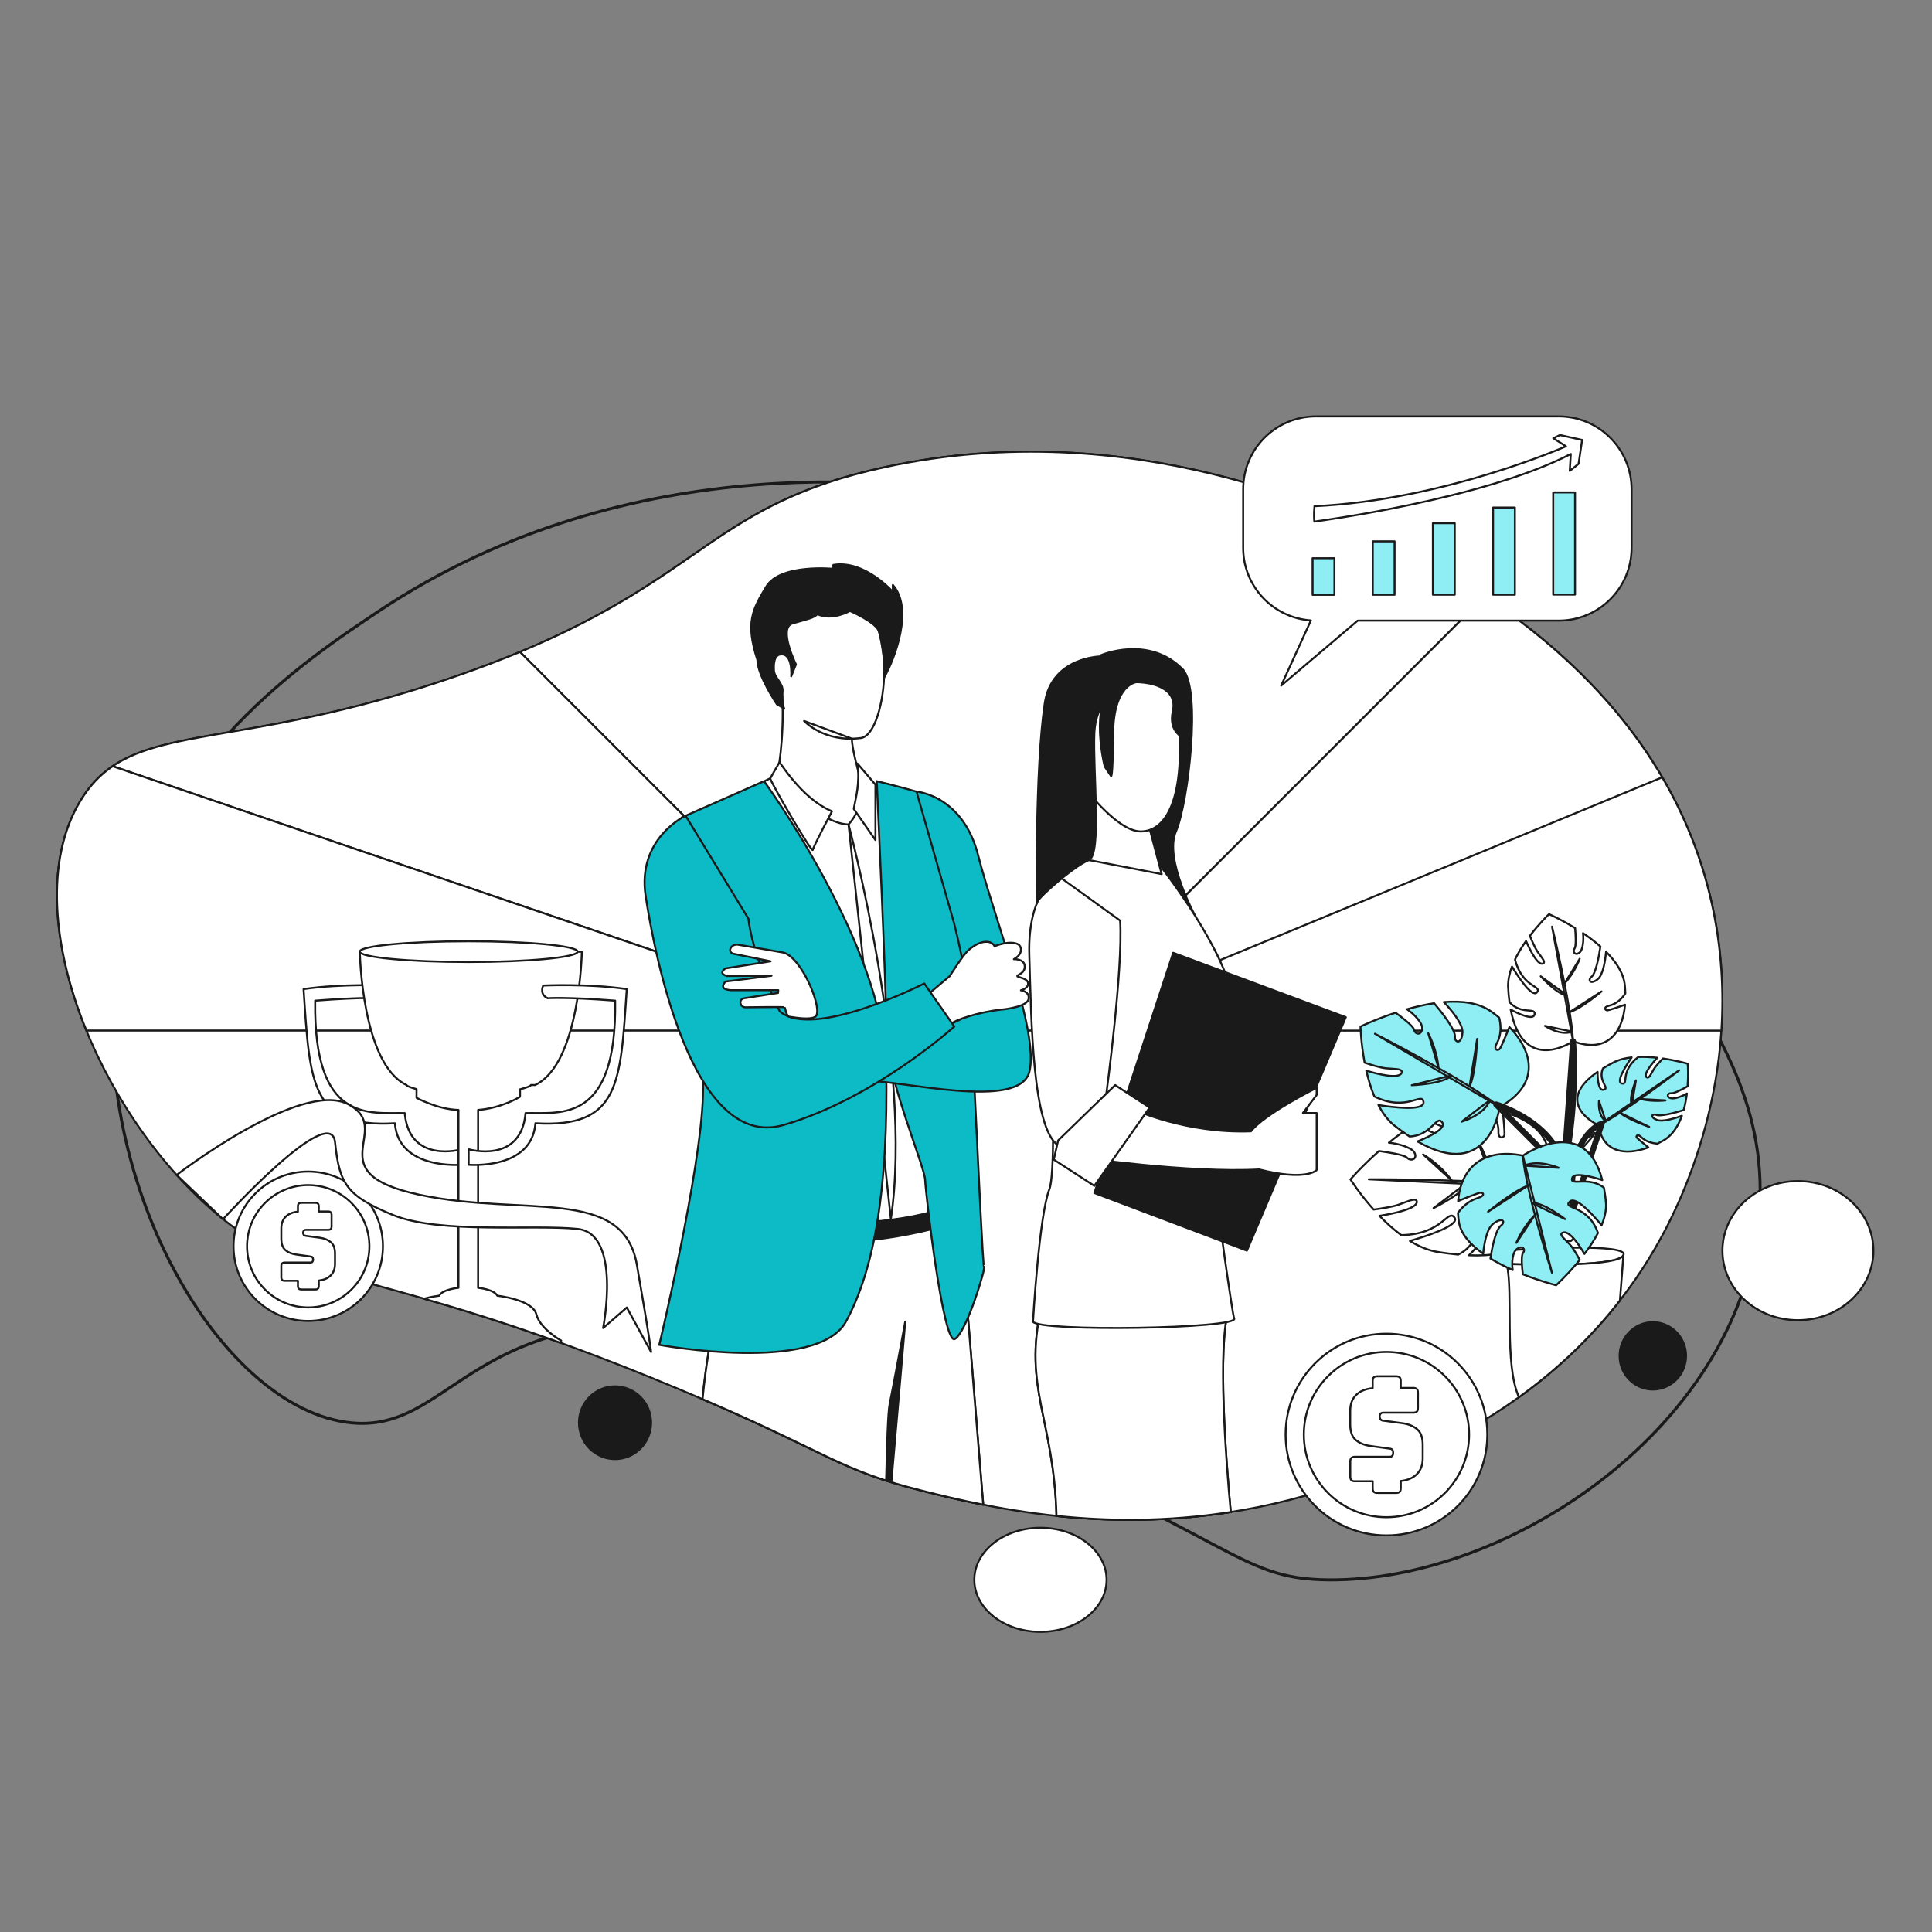 <svg xmlns="http://www.w3.org/2000/svg" xmlns:xlink="http://www.w3.org/1999/xlink" xmlns:svgjs="http://svgjs.com/svgjs" id="SvgjsSvg1001" width="720" height="720"><rect width="100%" height="100%" fill="#808080" stroke="none"/><defs id="SvgjsDefs1002"></defs><g id="SvgjsG1008"><svg xmlns="http://www.w3.org/2000/svg" viewBox="0 0 3000 3000" width="720" height="720"><path fill="none" stroke="#1a1a1a" stroke-linecap="round" stroke-linejoin="round" stroke-miterlimit="10" stroke-width="4.597" d="M188.7 1452.5c-71 335.9 136.1 726.4 349.6 756 133.7 18.5 172.4-117.9 388.9-148.6 97.2-13.8 190.8-.7 493.8 122.4 502.6 204.1 495.9 269.8 642.4 270.9 283.9 2.2 644.6-242 668.6-572.4 12.3-169.4-72.3-298.6-174.8-445.7-72.5-104.1-391.8-562.6-1005-664.2-123.4-20.4-567.5-87.2-965.7 179.2-113 75.3-339.6 226.9-397.8 502.4z" class="colorStroke1a1a1a svgStroke"></path><path fill="#ffffff" stroke="#1a1a1a" stroke-linecap="round" stroke-linejoin="round" stroke-miterlimit="10" stroke-width="3.065" d="M124.9 1243.3C26.6 1405.5 138.8 1701.7 315 1866c155 144.5 252 86.7 740.7 291.7 232.8 97.6 240.7 123.3 376.9 157.3 118.4 29.6 350 84.3 619.4 0 103.5-32.4 380.9-119.2 530.9-399.8 29.9-55.9 130.5-261.4 75.4-511.3-76.4-346.2-392.5-509-517.8-573.5-53.7-27.7-378.5-189.2-766.9-104.9-290.5 63-278.6 190.2-665.3 324.5-355.7 123.4-505 64.1-583.4 193.3z" class="colorfff svgShape colorStroke1a1a1a svgStroke"></path><path fill="#ffffff" stroke="#1a1a1a" stroke-linecap="round" stroke-linejoin="round" stroke-miterlimit="10" stroke-width="3.065" d="M2305.8 925.7c-65.3-43.8-125.1-74.6-165.3-95.3-53.7-27.7-378.5-189.2-766.9-104.9-263.2 57.1-278.1 166.9-566.2 286.8l587.9 587.9h236l674.5-674.5z" class="colorfff svgShape colorStroke1a1a1a svgStroke"></path><path fill="#ffffff" stroke="#1a1a1a" stroke-linecap="round" stroke-linejoin="round" stroke-miterlimit="10" stroke-width="3.065" d="m1395.3 1600.2-587.9-587.9c-29.9 12.4-62.7 25-99.1 37.6-291.8 101.3-444.6 79.6-533.4 139.8l1203.3 410.5h17.1z" class="colorfff svgShape colorStroke1a1a1a svgStroke"></path><path fill="#ffffff" stroke="#1a1a1a" stroke-linecap="round" stroke-linejoin="round" stroke-miterlimit="10" stroke-width="3.065" d="M174.9 1189.8c-19.5 13.2-35.9 30.3-49.9 53.5-55.8 92-43.8 227.2 9.2 356.9h1244L174.9 1189.8zM2305.8 925.7l-673.7 673.7 949-392.4c-74.1-126.9-180.4-217.8-275.3-281.3zM2658.3 1403.9c-16.3-73.7-43.4-139.1-77.2-196.9l-949 392.4-.9.9H2673c3.9-60.5.7-126.7-14.7-196.4zM1526.7 2336.5c-36.3-7.2-68-14.9-94.1-21.5-128.9-32.2-142.9-56.9-341.7-142.4 10.4-109.8 35.4-191.4 35.4-191.4l32.6-99.3 322.8-99.3 45 553.9zM1911.1 2347.9c-99.7 15.6-191.4 14.3-270.6 6-3.6-148.9-52.1-199.7-23.6-323.1 0 0 222.9-9.1 290.6 2.9-16.7 60.4-4.4 227.7 3.6 314.2z" class="colorfff svgShape colorStroke1a1a1a svgStroke"></path><path fill="#ffffff" stroke="#1a1a1a" stroke-linecap="round" stroke-linejoin="round" stroke-miterlimit="10" stroke-width="3.065" d="M1911.1 2347.9c-99.7 15.6-191.4 14.3-270.6 6-3.6-148.9-52.1-199.7-23.6-323.1 0 0 222.9-9.1 290.6 2.9-16.7 60.4-4.4 227.7 3.6 314.2z" class="colorfff svgShape colorStroke1a1a1a svgStroke"></path><path fill="#1a1a1a" stroke="#1a1a1a" stroke-linecap="round" stroke-linejoin="round" stroke-miterlimit="10" stroke-width="3.065" d="m1709.7 1017.3 37.6 42.7 24.2 305.3 79.9 74 5.5-15.3s-49.7-89.5-31-132.7c18.7-43.2 40.3-220.9 10.3-252.3-52.9-53.4-126.5-21.7-126.5-21.7z" class="color1a1a1a svgShape colorStroke1a1a1a svgStroke"></path><path fill="#ffffff" stroke="#1a1a1a" stroke-linecap="round" stroke-linejoin="round" stroke-miterlimit="10" stroke-width="3.065" d="m1623.6 1378 81.6-68 96.1 34s106.3 134.9 113.9 214.6c7.7 79.6-25.5 297.3-25.5 304.1s24.3 180.6 26.7 184.5c9.6 16.2-304.3 21.1-312.4 5.1 0 0 9.6-165.8 25.5-205.8 16-40-5.9-468.5-5.9-468.5z" class="colorfff svgShape colorStroke1a1a1a svgStroke"></path><path fill="#ffffff" stroke="#1a1a1a" stroke-linecap="round" stroke-linejoin="round" stroke-miterlimit="10" stroke-width="3.065" d="M1643.1 1360.1s-47.9 22.1-44.8 123.3 4.8 268.7 44.8 295.1c40 26.4 74.8-79.9 74.8-79.9s26.2-194.5 21.4-269.1l-96.2-69.4zM1690.8 1224.9v110.6l113.1 21.8-23.9-89.9z" class="colorfff svgShape colorStroke1a1a1a svgStroke"></path><path fill="#ffffff" stroke="#1a1a1a" stroke-linecap="round" stroke-linejoin="round" stroke-miterlimit="10" stroke-width="3.065" d="M1695 1067.6s121.6-94.4 134.3 39.1c12.8 133.5-18.7 184.3-57.8 184.4s-95.2-78.1-95.2-78.1l18.7-145.4z" class="colorfff svgShape colorStroke1a1a1a svgStroke"></path><path fill="#1a1a1a" stroke="#1a1a1a" stroke-linecap="round" stroke-linejoin="round" stroke-miterlimit="10" stroke-width="3.065" d="m1710.7 1019.2 36.6 40.8s-45.5 20.4-48 78.2c-2.6 57.8 11.8 188.8-8.5 197.3-25.8 10.7-86 64.8-80.8 67.3 0 0-3-208.9 12.3-310.9 10.9-72.9 88.4-72.7 88.4-72.7zM1821.7 1479.5l268.1 100-153.6 362.5-236.9-89.5z" class="color1a1a1a svgShape colorStroke1a1a1a svgStroke"></path><path fill="#ffffff" stroke="#1a1a1a" stroke-linecap="round" stroke-linejoin="round" stroke-miterlimit="10" stroke-width="3.065" d="M1676.3 1797.2s170.9 24.7 278.9 18.7c74 18.7 89.3.9 89.3.9v-88.5h-21.3l21.3-28.1v-11.1s-81.6 40.9-102 67.6c-100.3 3.8-181.1-33.6-181.1-33.6l-85.1 74.1z" class="colorfff svgShape colorStroke1a1a1a svgStroke"></path><path fill="#ffffff" stroke="#1a1a1a" stroke-linecap="round" stroke-linejoin="round" stroke-miterlimit="10" stroke-width="3.065" d="m1643.1 1770.8-6.8 29.8 63 40.8 85.8-121.6-53.5-34.9z" class="colorfff svgShape colorStroke1a1a1a svgStroke"></path><path fill="#1a1a1a" stroke="#1a1a1a" stroke-linecap="round" stroke-linejoin="round" stroke-miterlimit="10" stroke-width="3.065" d="M1737.8 1035.2s-21 18.6 9.5 24.7c41.4-4.1 81.9 9.1 73.9 44-8 35 19.7 43.3 19.7 43.3s11.7-69.6-10.2-89.6-60.9-29.2-92.9-22.4z" class="color1a1a1a svgShape colorStroke1a1a1a svgStroke"></path><path fill="#1a1a1a" stroke="#1a1a1a" stroke-linecap="round" stroke-linejoin="round" stroke-miterlimit="10" stroke-width="3.065" d="M1764.5 1059.3s-34.9 3.2-36 78c-.6 74.3-3.3 67.7-3.3 67.7l-9.8-14.7s-31.1-120.9 33.3-140.2l15.8 9.2z" class="color1a1a1a svgShape colorStroke1a1a1a svgStroke"></path><path fill="#ffffff" stroke="#1a1a1a" stroke-linecap="round" stroke-linejoin="round" stroke-miterlimit="10" stroke-width="3.065" d="M1526.7 2336.5c-36.3-7.2-68-14.9-94.1-21.5-128.9-32.2-142.9-56.9-341.7-142.4 10.4-109.8 35.4-191.4 35.4-191.4l32.6-99.3 322.8-99.3 45 553.9z" class="colorfff svgShape colorStroke1a1a1a svgStroke"></path><path fill="#1a1a1a" stroke="#1a1a1a" stroke-linecap="round" stroke-linejoin="round" stroke-miterlimit="10" stroke-width="3.065" d="M1161.7 1913.5s133.2 46.4 340.8-20.6l-4.4-39.9-327 17.5-9.4 43z" class="color1a1a1a svgShape colorStroke1a1a1a svgStroke"></path><path fill="#ffffff" stroke="#1a1a1a" stroke-linecap="round" stroke-linejoin="round" stroke-miterlimit="10" stroke-width="3.065" d="M1217.4 1198.8s-203.5 88.4-193.3 150.8c10.2 62.4 103.9 171.8 89.7 320.3-14.3 148.5-16.5 232.4 150.1 231.3 166.7-1.1 210.6-30.3 210.6-30.3s36.6-585.3-29.2-617c-65.7-31.8-227.9-55.1-227.9-55.1z" class="colorfff svgShape colorStroke1a1a1a svgStroke"></path><path fill="none" stroke="#1a1a1a" stroke-linecap="round" stroke-linejoin="round" stroke-miterlimit="10" stroke-width="3.065" d="M1317.6 1280.3s101.2 376.6 65.7 612.6l-65.7-612.6z" class="colorStroke1a1a1a svgStroke"></path><path fill="#ffffff" stroke="#1a1a1a" stroke-linecap="round" stroke-linejoin="round" stroke-miterlimit="10" stroke-width="3.065" d="M1248.6 1119.5s31.2 34 88.2 26.5c41.4-5.5 61.2-202.4-17.9-213.1-79.1-10.7-142.8 31.1-134.7 91.8 1.2 9 30 45.7 30.6 57.3 3.3 66.5-7.7 121.8-7.7 121.8s61.4 74.5 110.3 76.5c29.6-31.6 17.3-75.3 17.3-75.3s-12.6-44.8-11.8-58l-74.3-27.5z" class="colorfff svgShape colorStroke1a1a1a svgStroke"></path><path fill="#1a1a1a" stroke="#1a1a1a" stroke-linecap="round" stroke-linejoin="round" stroke-miterlimit="10" stroke-width="3.065" d="M1217.8 1100.5s-4.1-7.5-2.6-27.5c.9-12-12.7-20.7-13.4-31.6-.9-13.1 1.1-25.1 11.3-25.3 18.4-1 15.5 34.1 15.5 34.1l7.3-18.6s-28.1-57-5.1-63.6c23-6.6 33.7-8.7 38.3-14.3 24 10.7 50.5-5.1 50.5-5.1s42.2 18.1 45.7 32.9c3.6 14.8 9.8 48.3 7.8 70.2 16.3-29.1 45.9-106.2 13.3-143.4V919s-43.9-50-92.4-41.8v6.1s-82.7-8.2-104.1 27.6c-21.4 35.7-32.7 55.6-13.8 113.8 0 24 30.1 68.6 30.1 68.6l11.6 7.2z" class="color1a1a1a svgShape colorStroke1a1a1a svgStroke"></path><path fill="#0cbbc5" stroke="#1a1a1a" stroke-linecap="round" stroke-linejoin="round" stroke-miterlimit="10" stroke-width="3.065" d="M1361.4 1213s15.2 325.5 15.1 392.3 59.2 205.2 60 226.7 28.2 257.4 46.2 247.2c18.1-10.2 48.7-112.2 45.3-112.2s-26.1-569.1-35.1-615.6c-9.1-46.5-23.8-100.8-32.9-108.8s-98.6-29.6-98.6-29.6z" class="color5067ef svgShape colorStroke1a1a1a svgStroke"></path><path fill="#ffffff" stroke="#1a1a1a" stroke-linecap="round" stroke-linejoin="round" stroke-miterlimit="10" stroke-width="3.065" d="M1196 1208.7c1.9 8.3 65 116.6 66.1 111 1.1-5.7 29.8-59.9 29.8-59.9-29.7-12.4-56.5-40.1-81.5-76.2l-14.4 25.1zM1331.4 1185.6l28 32.8v86.1l-33.7-48.5c3.2-17.7 9.9-40.2 5.7-70.4z" class="colorfff svgShape colorStroke1a1a1a svgStroke"></path><path fill="#0cbbc5" stroke="#1a1a1a" stroke-linecap="round" stroke-linejoin="round" stroke-miterlimit="10" stroke-width="3.065" d="M1186.4 1213s186.3 255.1 189.7 443.3-18.1 314-62.4 395.7c-44.2 81.6-290 36.3-290 36.3s64.4-268.7 67.8-386.6-32.8-432.4-32.8-432.4l127.7-56.3z" class="color5067ef svgShape colorStroke1a1a1a svgStroke"></path><path fill="#0cbbc5" stroke="#1a1a1a" stroke-linecap="round" stroke-linejoin="round" stroke-miterlimit="10" stroke-width="3.065" d="M1423.1 1229.2s72.1 5.4 95.9 99.5 95.1 275.4 79.4 335.6c-15.7 60.2-194.1 13.7-265.5 12.5-37.4-55.6 28.6-64.8 28.6-64.8s136-13.5 141.7-41.8c5.7-28.3-21.6-136.2-21.6-136.2l-58.5-204.8z" class="color5067ef svgShape colorStroke1a1a1a svgStroke"></path><path fill="#ffffff" stroke="#1a1a1a" stroke-linecap="round" stroke-linejoin="round" stroke-miterlimit="10" stroke-width="3.065" d="M1585.2 1537.7s11.6-2.6 11.2-10.9c-.5-8.3-16.8-9-16.8-11.2 0-2.2 12.4-4.2 11.6-15.6-.8-11.4-16.9-10.6-16.9-10.6s13.9-6.7 10.5-18.1c-3.4-11.4-27.7-7.6-40.6-1.9-1.5-5.7-15.8-14.7-39.9 5.5-8.4 7-29.6 40.8-29.6 40.8h0c-18.3 15.3-34.6 29.1-34.6 29.1s28.1 52.4 35 45.9c6.9-6.5 42.9-19.1 80.1-23.1 8.8-.7 40.2-5 42-16.6s-12-13.3-12-13.3z" class="colorfff svgShape colorStroke1a1a1a svgStroke"></path><path fill="#0cbbc5" stroke="#1a1a1a" stroke-linecap="round" stroke-linejoin="round" stroke-miterlimit="10" stroke-width="3.065" d="M1064.6 1266.7s-75.7 34.9-62.1 124.5c13.6 89.6 72.1 396.6 213.8 355.8 141.7-40.8 265.5-153 265.5-153l-46.6-66.9s-173.5 88.4-224.5 43.1c-46.4-97.1-48.4-143.4-48.4-143.4l-97.7-160.1z" class="color5067ef svgShape colorStroke1a1a1a svgStroke"></path><path fill="#ffffff" stroke="#1a1a1a" stroke-linecap="round" stroke-linejoin="round" stroke-miterlimit="10" stroke-width="3.065" d="m1215.6 1479-69.7-12.1c-11.3-1.6-17.8 12.6-5.6 14.4l56.3 11.4-70.1 11c-7.3 5.3-6.5 9.2 2.3 11.8l69.2-.4-71.5 9c-6.1 7.1-5.3 12.1 7.2 13.4h74.8l-.4 4.3-52.2 8.2c-9.9 1.3-7.1 14.7 2.3 14.1 0 0 60.5-.8 60.5 0 0 .2 2.4 13.9 6.9 14.6 8.7 1.3 30.9 5.3 40 .3 14.4-8-20.5-94-50-100z" class="colorfff svgShape colorStroke1a1a1a svgStroke"></path><path fill="#1a1a1a" stroke="#1a1a1a" stroke-linecap="round" stroke-linejoin="round" stroke-miterlimit="10" stroke-width="3.065" d="M1376 2299.1c2.7.9 5.4 1.7 8.1 2.5l21.6-249.4s-19 103.2-24.2 127.8c-2.6 11.7-4.3 65.5-5.5 119.1z" class="color1a1a1a svgShape colorStroke1a1a1a svgStroke"></path><path fill="#ffffff" stroke="#1a1a1a" stroke-linecap="round" stroke-linejoin="round" stroke-miterlimit="10" stroke-width="3.065" d="M601.2 1530.3s-68.7-3.3-129.8 5.5c9.8 147.3 10.9 216 141.8 208.4 5.5 73.1 103.7 64.4 103.7 64.4v-24s-81.3 23.5-88.4-56.2c-54.6-1.1-141.8 16.9-139.1-174.6 77.5-6 104.7-3.8 104.7-3.8s13.1-4.4 7.1-19.7z" class="colorfff svgShape colorStroke1a1a1a svgStroke"></path><path fill="#ffffff" stroke="#1a1a1a" stroke-linecap="round" stroke-linejoin="round" stroke-miterlimit="10" stroke-width="3.065" d="M807.5 1703.1v-11.6c10.1-2.7 16.9-5.2 16.9-6.7h6.5c69.6-32.7 72.6-207 72.6-207H558.7s3 174.4 72.6 207c0 1.5 6.2 3.8 15.5 6.4v13.5s33.1 18.2 65.1 18.8v276.2s-24.8 2.3-29.9 12.3c0 0-11 1.2-23.7 4.6 57.8 16.6 126.7 37.7 211.1 68.2 2.1-1.9 2-3.1 2-3.1s-32.8-18-38.6-40.9c-5.8-22.9-60.5-28.8-60.5-28.8-5.1-9.9-29.9-12.3-29.9-12.3v-276.2c36.3-2.6 65.1-20.4 65.1-20.4z" class="colorfff svgShape colorStroke1a1a1a svgStroke"></path><ellipse cx="727.8" cy="1477.7" fill="#ffffff" stroke="#1a1a1a" stroke-linecap="round" stroke-linejoin="round" stroke-miterlimit="10" stroke-width="3.065" rx="169.1" ry="16.1" class="colorfff svgShape colorStroke1a1a1a svgStroke"></ellipse><path fill="#ffffff" stroke="#1a1a1a" stroke-linecap="round" stroke-linejoin="round" stroke-miterlimit="10" stroke-width="3.065" d="M843.4 1530.3s68.7-3.3 129.8 5.5c-9.8 147.3-10.9 216-141.8 208.4-5.5 73.1-103.7 64.4-103.7 64.4v-24s81.3 23.5 88.4-56.2c54.6-1.1 141.8 16.9 139.1-174.6-77.5-6-104.7-3.8-104.7-3.8s-13.1-4.4-7.1-19.7zM2428.3 1886.6s-56.4-63.5 48.3-127.4c-14.5 24.9-67.7 52.9-30.1 116.4 15.6 36.1-7.3 51.4-7.3 51.4s-34.1 2.8-10.9-40.4zM2520.7 1949.3c-8.9 16.6-123.4 15.2-181.1 13.4l-1.8-7.5c-1-4.5-2-8.9-2.9-13.3 44.1-2.9 196-11.7 185.8 7.4z" class="colorfff svgShape colorStroke1a1a1a svgStroke"></path><path fill="#ffffff" stroke="#1a1a1a" stroke-linecap="round" stroke-linejoin="round" stroke-miterlimit="10" stroke-width="3.065" d="M2339.6 1962.7c10.4 42.3-4.2 156.1 19 206.9 54.6-39.3 108.8-88.5 156.8-150.2l5.4-70c-9 16.5-123.5 15.1-181.2 13.3z" class="colorfff svgShape colorStroke1a1a1a svgStroke"></path><path fill="#8eeef4" stroke="#1a1a1a" stroke-linecap="round" stroke-linejoin="round" stroke-miterlimit="10" stroke-width="3.065" d="M2548.9 1766.1c7.3 7 17.6 9.2 24.7 9.8 3.2-1.6 6.4-3.3 9.5-5.1 13.9-8 22.8-22.3 28.5-38.2-9.2 3.3-29.7 10-38.7 6.4-11.7-4.6-7.1-9.8-1.7-8.1 6.7 3.5 32-3.7 43.2-7.2 2.4-8.5 3.9-17.3 5-25.7-7.9 4.7-20 9.1-25.5 7.2-7.1-2.4-4.3-8.2 1.6-7.6 4.3.5 18-6.9 25-10.8 1.3-17 .5-30.6.2-34.2 0-.6-.1-.9-.1-.9s-16.6-4.9-38.4-8.1c-4.6 4.7-11.4 12-14.3 16.8-4.6 7.6-6.7 13.9-10.4 12.7-7.3-3.8 7.6-21.6 15.9-30.6-9.5-1.1-19.6-1.6-29.5-1.3-29.5 23.3-14.1 43.6-25.6 41.2-10-2.1 7.7-29.5 15.3-40.5-9.4 1-18.3 3.1-26 6.7-6.9 3.5-13.1 7-18.6 10.4-8.3 19.7 11.5 30.8 1 33.2-8.2 1.9-9.3-17.4-9.3-27.8-71.7 49.7 1.6 83 1.6 83 0 .3.1.6.1.9 6.6 40.4 40.2 47 77.2 33.4-5.7-4.6-16.1-13.1-17.8-15-2.3-2.5 1.2-7 7.1-.6z" class="color8e9df4 svgShape colorStroke1a1a1a svgStroke"></path><path fill="none" stroke="#1a1a1a" stroke-linecap="round" stroke-linejoin="round" stroke-miterlimit="10" stroke-width="3.065" d="M2607.5 1661.9s-83.7 64.5-125.1 85.6l125.1-85.6z" class="colorStroke1a1a1a svgStroke"></path><path fill="none" stroke="#1a1a1a" stroke-linecap="round" stroke-linejoin="round" stroke-miterlimit="10" stroke-width="3.065" d="M2586.2 1708.7s-19.5 2.6-39.4-2.2l39.4 2.2zM2540.2 1677.5s-11.8 28.3-6.2 37.8l6.2-37.8zM2560.8 1749.8s-34.2-11.9-45.3-22l45.3 22zM2482.9 1709.5s-2.7 21.8 10.6 31.9l-10.6-31.9z" class="colorStroke1a1a1a svgStroke"></path><path fill="#ffffff" stroke="#1a1a1a" stroke-linecap="round" stroke-linejoin="round" stroke-miterlimit="10" stroke-width="3.065" d="M2291.6 1717.5c6.1.7 12.1 1.7 17.8 2.7 7.8 7.5 17.5 20.2 17.4 35.9-1 13.7 8.8 11.3 9.4 5.7.4-4-1.5-24.7-2.6-35.9 62 18.5 94.1 59.5 49.8 117.3 0 0 46.2 112.1-102.4 106 13-13 36-38.4 23.8-43.8-15.7-7-5.7 25.9-40.5 42.7-10.9-1-22.7-2.5-35.4-4.7-13.8-2.9-27.1-8.8-39.6-16.5 22.8-6.5 78.6-24 69.2-36.3-10.8-14.1-17.8 26.3-82.6 27.3-12.3-9-23.7-19.5-33.8-29.9 21.4-3.4 61.6-11.6 57.7-23.3-3-5-13.4.9-28.5 6.1-9.6 3.3-26.9 5.9-38.3 7.4-22.2-24.8-36-46.9-36-46.9s17.6-20.4 44.3-44c13.3 1.8 39.1 5.7 43.6 10.4 6.2 6.4 16.8 1.8 11.4-8.1-4.2-7.6-24.1-13.7-39.6-15.3 11.7-9.5 24.6-19.1 38.2-27.6 17.8 6.4 57.2 21.5 60.9 32.3 4.4 7.4 16.3 5.2 8.1-11.8-6.3-13-39.3-24.3-54.5-29 26.8-14.5 55.4-23.9 82.2-20.7z" class="colorfff svgShape colorStroke1a1a1a svgStroke"></path><path fill="#ffffff" stroke="#1a1a1a" stroke-linecap="round" stroke-linejoin="round" stroke-miterlimit="10" stroke-width="3.065" d="M2125.5 1831.2s181.6-.9 258 12.1l-258-12.1z" class="colorfff svgShape colorStroke1a1a1a svgStroke"></path><path fill="#ffffff" stroke="#1a1a1a" stroke-linecap="round" stroke-linejoin="round" stroke-miterlimit="10" stroke-width="3.065" d="M2209.8 1792.6s26.6 15.4 44.6 40.6l-44.6-40.6zM2226 1875.9s49.7-24.4 54.9-41.6l-54.9 41.6zM2292 1765.4s26.1 47.7 26.8 71.1l-26.8-71.1zM2334.9 1890.5s30.6-24.8 27.3-50.2l-27.3 50.2z" class="colorfff svgShape colorStroke1a1a1a svgStroke"></path><path fill="#8eeef4" stroke="#1a1a1a" stroke-linecap="round" stroke-linejoin="round" stroke-miterlimit="10" stroke-width="3.065" d="M2315.3 1570.5c4.4 3.1 8.6 6.3 12.5 9.6 2.6 9.8 4.3 24.9-3 38.9-7.1 11.7 1.6 13.6 4.6 8.8 2.1-3.4 10.1-22.5 14.4-33 39.5 41.2 45.5 90.5-15.1 124.2 0 0-15.6 118.1-127.6 53.4 16-6.4 45.4-19.7 38.4-29.5-8.9-12.5-16.3 20.7-50.8 21.8-7.9-5.2-16.3-11.3-25.2-18.3-9.3-8.1-16.9-18.7-23.1-30.5 20.6 3.3 71.7 10 70-4.6-1.9-16.9-25.7 16.2-76.3-8.7-5.4-13-9.4-26.8-12.5-40.1 18.1 5.5 52.9 14.3 55.2 2.3 0-5.7-10.7-4.6-24.8-6-8.9-.9-23.5-5.5-33-8.7-5.8-30.9-6.4-56.1-6.4-56.1s22.9-11.1 54.4-21.5c9.5 6.9 27.6 20.6 28.9 26.6 1.8 8.2 12.2 8.3 12.5-2.6.2-8.4-12.4-21.8-23.6-29.4 13.4-3.8 27.7-7.1 42.1-9.3 10.8 12.8 34.3 41.9 32.3 53 0 8.3 10.3 11.1 11.7-7.3 1.1-14.1-19.2-37.3-28.9-47.5 27.6-2.2 54.1.9 73.3 14.5z" class="color8e9df4 svgShape colorStroke1a1a1a svgStroke"></path><path fill="none" stroke="#1a1a1a" stroke-linecap="round" stroke-linejoin="round" stroke-miterlimit="10" stroke-width="3.065" d="M2135 1605.2s140.7 71.7 193.7 113.8L2135 1605.2z" class="colorStroke1a1a1a svgStroke"></path><path fill="none" stroke="#1a1a1a" stroke-linecap="round" stroke-linejoin="round" stroke-miterlimit="10" stroke-width="3.065" d="M2217.8 1604.6s13.5 24.3 15.9 53.9l-15.9-53.9zM2192.2 1685.1s49.6-1.8 61.4-15.1l-61.4 15.1zM2293.7 1613.2s-1.7 52.9-11.8 73.9l11.8-73.9zM2269.7 1741.7s34.9-9.8 44.1-33.7l-44.1 33.7z" class="colorStroke1a1a1a svgStroke"></path><path fill="#ffffff" stroke="#1a1a1a" stroke-linecap="round" stroke-linejoin="round" stroke-miterlimit="10" stroke-width="3.065" d="M2499.4 1561.4c12-3 20-12.1 24.4-18.8-.1-4.2-.4-8.4-.8-12.7-1.9-18.9-13.6-36.5-29.1-52-1 11.3-4.3 35.9-13.1 42.7-11.6 8.9-15.1 1.2-10.3-3.2 7.6-4.6 12.7-34.4 14.6-47.7-8.6-7.6-17.9-14.5-27-20.7 1.3 10.9-.1 25.6-5.2 30-6.6 5.6-11.8-.8-7.9-6.2 2.8-4 1.6-22.3.8-31.7-19-11.7-35.2-19.2-39.4-21.1-.7-.3-1.1-.5-1.1-.5s-14.5 13.7-29.7 33.6c3 7.5 7.8 18.7 11.8 24.6 6.4 9.3 12.5 15.2 9.2 18.2-8.2 5-20.9-20.8-27-34.7-6.2 8.9-12.3 18.6-17.1 28.8 11.3 43.9 43 40.8 34 50.9-7.8 8.8-30-25.8-38.7-40-3.8 10-6.1 20.3-6.1 30.2.4 9.1 1.1 17.4 2.2 25 18.4 20.4 41.7 7.3 38.9 19.3-2.2 9.4-25.1-1.3-37-7.7 19.5 102.3 96.8 49.1 96.8 49.1.4.1.7.3 1.1.4 50.2 18.1 75.7-11.6 79.6-57.1-8.3 2.9-23.7 8.2-26.8 8.7-4.2.8-7.6-5.5 2.9-7.4z" class="colorfff svgShape colorStroke1a1a1a svgStroke"></path><path fill="#ffffff" stroke="#1a1a1a" stroke-linecap="round" stroke-linejoin="round" stroke-miterlimit="10" stroke-width="3.065" d="M2410 1438.9s30.1 123.4 32.6 177.9l-32.6-177.9z" class="colorfff svgShape colorStroke1a1a1a svgStroke"></path><path fill="#ffffff" stroke="#1a1a1a" stroke-linecap="round" stroke-linejoin="round" stroke-miterlimit="10" stroke-width="3.065" d="M2452.9 1488.8s-7.4 21.1-23.5 38.2l23.5-38.2zM2392.4 1516s26.5 29.1 40.4 29.3l-40.4-29.3zM2486.8 1539.5s-31.9 27-49.5 32.1l49.5-32.1zM2399 1593s23.7 16 42.4 8.9l-42.4-8.9z" class="colorfff svgShape colorStroke1a1a1a svgStroke"></path><path fill="#1a1a1a" d="M2438 1616.8c.3 3.3.5 6.6.7 9.8.5 9.1.7 18.2.8 27.4.1 14-.1 27.9-.8 41.9-.8 17.6-2.2 35.2-4.1 52.7-.5 4.9-1.1 9.8-1.8 14.6-.1.6-.2 1.2-.2 1.8-.1.9 0 .3 0 .1 0 .3-.1.6-.1.9-.2 1.3-.4 2.6-.5 3.9-.4 2.5-.7 5.1-1.1 7.6-1.6 10.5-3.4 20.9-5.4 31.3-.5 2.6-1 5.2-1.6 7.8l9 1.2c.1-1.8.3-3.6.4-5.4.3-4.9.7-9.8 1-14.7l1.5-21.6c.6-8.8 1.3-17.6 1.9-26.4.7-9.6 1.4-19.3 2.1-28.9.7-9.8 1.4-19.5 2.1-29.3.6-9.1 1.3-18.1 1.9-27.2.5-7.7 1.1-15.3 1.6-23l1.2-16.5.6-7.8v-.3c.2-2.4-2.2-4.7-4.6-4.6-2.6.3-4.4 2.2-4.6 4.7-.1 1.8-.3 3.6-.4 5.4-.3 4.9-.7 9.8-1 14.7l-1.5 21.6c-.6 8.8-1.3 17.6-1.9 26.4-.7 9.6-1.4 19.3-2.1 28.9-.7 9.8-1.4 19.5-2.1 29.3-.6 9.1-1.3 18.1-1.9 27.2-.5 7.7-1.1 15.3-1.6 23l-1.2 16.5-.6 7.8v.3c-.2 2.3 1.9 4.2 4 4.5 2.1.3 4.6-1 5-3.3 4.3-20.7 7.6-41.6 10.2-62.6 2.2-18 3.8-36.2 4.7-54.3.8-14.5 1.2-29 1.1-43.5 0-9.8-.2-19.7-.7-29.5-.2-4.1-.4-8.2-.8-12.2v-.2c-.2-2.4-2-4.7-4.6-4.6-2.3.1-4.8 2.1-4.6 4.6z" class="color1a1a1a svgShape"></path><path fill="#1a1a1a" d="M2321.9 1719.2c3.3 1 6.5 2.2 9.7 3.4 1.7.6 3.3 1.3 4.9 2 .2.1.4.2.6.2.9.4-1.1-.5-.3-.1l1.5.6c1 .4 1.9.8 2.9 1.3 4.4 2 8.7 4.1 12.9 6.3 4.9 2.6 9.7 5.4 14.3 8.4 2.5 1.6 4.9 3.3 7.4 5 1.2.9 2.5 1.8 3.7 2.7.3.3.7.5 1 .8.1.1.3.2.4.3 0 0-.9-.7-.3-.2.6.5 1.3 1 1.9 1.5 4.9 4 9.6 8.2 14 12.8 2.3 2.4 4.4 4.8 6.5 7.4.5.6.9 1.1 1.4 1.7.8 1-.5-.7.3.4.3.4.5.7.8 1.1 1 1.3 1.9 2.7 2.8 4 1.9 2.7 3.6 5.6 5.2 8.5.8 1.5 1.6 3 2.3 4.5.3.7.7 1.4 1 2.2.2.4.3.8.5 1.2.1.2.1.4.2.5-.6-1.2-.1-.3 0-.1 2.7 6.5 4.6 13.2 5.7 20.2.1.4.1.9.2 1.3 0 .2 0 .6.1.8 0-.1-.1-1.2 0-.3l.3 2.7 7.8-3.3-10.5-10.5c-8.4-8.4-16.7-16.8-25.1-25.1-10.1-10.1-20.2-20.2-30.3-30.4-8.7-8.8-17.5-17.5-26.2-26.3-4.3-4.3-8.4-8.6-12.8-12.8l-.2-.2c-1.7-1.7-4.8-1.8-6.5 0-1.7 1.8-1.8 4.7 0 6.5l10.5 10.5c8.4 8.4 16.7 16.8 25.1 25.1 10.1 10.1 20.2 20.2 30.3 30.4 8.7 8.8 17.5 17.5 26.2 26.3 4.3 4.3 8.4 8.7 12.8 12.8l.2.2c1.3 1.3 3.3 1.7 5 1 1.5-.7 3-2.4 2.8-4.2-1.5-14.7-6.1-28.9-13.8-41.6-6.9-11.5-16-21.7-26.2-30.4-9.3-8-19.5-14.9-30.2-20.9-8.4-4.7-17.1-8.8-26-12.4-3.9-1.6-8-3.3-12.1-4.4-.1 0-.1 0-.2-.1-2.3-.7-5.1.8-5.7 3.2-.6 2.3.7 4.7 3.2 5.5zM2376.9 1847.7c1-.4 2.1-.6 3.1-.7.3-.1.6-.1 1-.1.6-.1-1.4.2-.6.1.2 0 .4 0 .6-.1.8-.1 1.7-.2 2.5-.2 3.9-.3 7.9-.4 11.8-.4 4.5 0 9 .2 13.5.7l3.3.3c.6.1 1.2.1 1.8.2.8.1-.3 0-.3 0 .4.1.8.1 1.2.2 2.1.3 4.2.7 6.3 1.2 2 .4 3.9 1 5.9 1.7.2.1.4.2.6.2.2.1 1.1.4.2.1-.9-.4.5.2.7.4.7.4 1.4.8 2 1.2.8-2.9 1.5-5.7 2.3-8.6-6.4-.6-12.8-1.1-19.2-1.7-10.3-.9-20.5-1.8-30.8-2.7-2.3-.2-4.7-.4-7-.6-2.4-.2-4.7 2.3-4.6 4.6.1 2.7 2 4.4 4.6 4.6 6.4.6 12.8 1.1 19.2 1.7 10.3.9 20.5 1.8 30.8 2.7 2.3.2 4.7.4 7 .6 1.9.2 4-1.5 4.4-3.4.5-2.1-.4-4-2.1-5.2-3-2.1-6.7-3.2-10.2-4.1-4.5-1.1-9.1-1.8-13.7-2.3-8.8-1-17.7-1.2-26.6-.6-3.4.2-7 .4-10.2 1.5-2.3.8-4 3.2-3.2 5.7.8 2.1 3.3 3.9 5.7 3z" class="color1a1a1a svgShape"></path><path fill="#1a1a1a" d="M2485.7 1740.6c-2.3.7-4.6 1.9-6.6 3.1-5.1 2.9-9.7 6.7-13.7 10.9-6.3 6.5-11.4 14.2-15.3 22.4-5.7 11.8-9.2 24.4-11.2 37.3-2.9 18.4-3 37-1.6 55.5.2 2.8.5 5.6.8 8.4.2 2.3 1.6 4.2 4 4.5 2.3.3 4.3-1.1 5-3.3 1.5-4.4 3-8.9 4.4-13.3 3.5-10.6 7-21.2 10.6-31.8 4.3-12.8 8.5-25.6 12.8-38.4l11.1-33.3c1.8-5.4 3.8-10.7 5.4-16.2 0-.1 0-.1.1-.2.8-2.3-.9-5.1-3.2-5.7-2.5-.6-4.8.8-5.7 3.2-1.5 4.4-3 8.9-4.4 13.3-3.5 10.6-7 21.2-10.6 31.8-4.3 12.8-8.5 25.6-12.8 38.4l-11.1 33.3c-1.8 5.4-3.8 10.7-5.4 16.2 0 .1 0 .1-.1.2l9 1.2c-2-18.9-2.5-38-.2-56.8.1-.4.1-.8.2-1.2 0-.1.2-1.1 0-.3s0-.2 0-.3c.1-1 .3-1.9.4-2.9l.9-5.4c.6-3.4 1.4-6.7 2.3-10 .8-3 1.7-6 2.7-9 .5-1.4 1-2.7 1.5-4.1.2-.6.5-1.3.8-1.9.1-.4.7-1.4 0 0 .2-.3.3-.7.4-1 2-4.6 4.3-9 7-13.2 1.1-1.8 2.4-3.5 3.6-5.2.2-.3 1-1.2-.1.2.1-.2.3-.3.4-.5.3-.4.7-.8 1-1.2.6-.7 1.2-1.5 1.9-2.2 2.2-2.4 4.5-4.7 7-6.8.3-.2.5-.4.8-.7.4-.3 1.6-1.2 0 0 .5-.4 1.1-.8 1.6-1.2.9-.7 1.9-1.3 2.9-1.9 1.5-.9 3-1.7 4.5-2.5.3-.1.5-.2.8-.4l-.7.3c.1 0 .2-.1.3-.1.2-.1.5-.2.7-.3h.1c2.3-.7 4-3.2 3.2-5.7-.6-2.2-3-3.9-5.5-3.2z" class="color1a1a1a svgShape"></path><path fill="#8eeef4" stroke="#1a1a1a" stroke-linecap="round" stroke-linejoin="round" stroke-miterlimit="10" stroke-width="3.065" d="M2265.2 1896.6c-.6-4.4-1.1-8.8-1.3-13.2 5.4-7.7 15.4-18.3 30.4-23.1 13.2-3.5 8.8-9.6 3.4-8.2-3.9 1-23.1 8.6-33.6 12.8 3.9-48.5 35.9-83.3 100.6-70.5 0 0 96.5-66.4 123.3 38-15.3-5-44.4-13-46.9-2.9-3.2 13 25.9-4 49.5 14.8 1.4 7.8 2.6 16.4 3.3 25.9.2 10.4-2.5 21.4-7 32.4-11.2-13.7-40.1-46.8-49.7-36.5-11.1 11.8 28.9 4.2 44.1 48.5-5.9 11.3-13.3 22.4-21 32.5-8-13.7-24.5-38.9-34.8-32.6-4.1 3.6 3.8 9 12 17.8 5.2 5.6 11.6 16.7 15.5 24.1-18.7 23-36.7 39.3-36.7 39.3s-23.3-5.8-51.6-17c-1.3-9.7-3.2-28.7.3-33.3 4.7-6.2-2-12.2-10.2-5.4-6.3 5.2-7.7 20.9-5.9 32.1-11.6-5.2-23.5-11.1-34.6-17.9 2.1-14.2 7.9-46.1 17.4-52 6-5.3 1.3-12.9-13-2-11 8.3-14.5 34.6-15.6 46.5-19.8-13.7-35.1-30.6-37.9-50.1z" class="color8e9df4 svgShape colorStroke1a1a1a svgStroke"></path><path fill="none" stroke="#1a1a1a" stroke-linecap="round" stroke-linejoin="round" stroke-miterlimit="10" stroke-width="3.065" d="M2409.8 1976.2s-40.7-125-45.1-181.7l45.1 181.7z" class="colorStroke1a1a1a svgStroke"></path><path fill="none" stroke="#1a1a1a" stroke-linecap="round" stroke-linejoin="round" stroke-miterlimit="10" stroke-width="3.065" d="M2354.6 1929.9s8.8-23.1 28.8-43.3l-28.8 43.3zM2430.3 1893.1s-34.1-26.8-51.6-25l51.6 25zM2310.6 1881.6s39.7-32.7 61.7-40.4l-61.7 40.4zM2420.3 1813.4s-30.3-13.4-53.8-3.4l53.8 3.4z" class="colorStroke1a1a1a svgStroke"></path><circle cx="2152.9" cy="2227.6" r="156.6" fill="#ffffff" stroke="#1a1a1a" stroke-linecap="round" stroke-linejoin="round" stroke-miterlimit="10" stroke-width="3.065" class="colorfff svgShape colorStroke1a1a1a svgStroke"></circle><circle cx="2152.9" cy="2227.6" r="128.3" fill="#ffffff" stroke="#1a1a1a" stroke-linecap="round" stroke-linejoin="round" stroke-miterlimit="10" stroke-width="3.065" class="colorfff svgShape colorStroke1a1a1a svgStroke"></circle><path fill="#ffffff" stroke="#1a1a1a" stroke-linecap="round" stroke-linejoin="round" stroke-miterlimit="10" stroke-width="3.065" d="M2167.9 2318.2h-29.2c-2.6 0-4.4-.6-5.5-1.7-1.1-1.1-1.7-3-1.7-5.5v-10.9h-27.6c-2.6 0-4.4-.6-5.5-1.7-1.1-1.1-1.7-3-1.7-5.5v-23.6c0-2.5.6-4.4 1.7-5.5 1.1-1.1 3-1.7 5.5-1.7h54.2c1.7 0 3.1-.6 3.9-1.7.9-1.1 1.3-2.5 1.3-4.1 0-2.3-.4-4-1.3-5-.9-1.1-2.2-1.7-3.9-1.8l-30.2-4.2c-9.4-1.3-16.9-4.4-22.7-9.3-5.7-4.8-8.6-12.9-8.6-24.2v-21.1c0-10.5 3.1-18.7 9.3-24.7 6.2-6 14.7-9.4 25.6-10.4v-11.3c0-2.5.6-4.4 1.7-5.5 1.1-1.1 3-1.7 5.5-1.7h29.2c2.5 0 4.4.6 5.5 1.7 1.1 1.1 1.7 3 1.7 5.5v10.9h19.5c2.5 0 4.4.6 5.5 1.7 1.1 1.1 1.7 3 1.7 5.5v24c0 2.6-.6 4.4-1.7 5.5-1.1 1.1-3 1.7-5.5 1.7h-46.9c-1.7 0-3.1.6-4 1.7-.9 1.1-1.4 2.6-1.4 4.3 0 1.7.5 3.2 1.4 4.4.9 1.2 2.3 1.9 4 2l30 4c9.4 1.3 17 4.4 22.8 9.3 5.8 4.8 8.7 12.9 8.7 24.2v21.1c0 10.2-3 18.3-9.1 24.4-6 6-14.4 9.6-25 10.7v11.3c0 2.5-.6 4.4-1.7 5.5-1.1 1.2-3 1.7-5.5 1.7z" class="colorfff svgShape colorStroke1a1a1a svgStroke"></path><circle cx="478.6" cy="1935.2" r="116" fill="#ffffff" stroke="#1a1a1a" stroke-linecap="round" stroke-linejoin="round" stroke-miterlimit="10" stroke-width="3.065" class="colorfff svgShape colorStroke1a1a1a svgStroke"></circle><circle cx="478.6" cy="1935.2" r="95" fill="#ffffff" stroke="#1a1a1a" stroke-linecap="round" stroke-linejoin="round" stroke-miterlimit="10" stroke-width="3.065" class="colorfff svgShape colorStroke1a1a1a svgStroke"></circle><path fill="#ffffff" stroke="#1a1a1a" stroke-linecap="round" stroke-linejoin="round" stroke-miterlimit="10" stroke-width="3.065" d="M489.7 2002.3H468c-1.9 0-3.3-.4-4.1-1.3-.8-.8-1.3-2.2-1.3-4.1v-8.1h-20.4c-1.9 0-3.3-.4-4.1-1.3-.8-.8-1.3-2.2-1.3-4.1v-17.5c0-1.9.4-3.3 1.3-4.1.8-.8 2.2-1.3 4.1-1.3h40.1c1.3 0 2.3-.4 2.9-1.3.6-.8 1-1.9 1-3.1 0-1.7-.3-2.9-1-3.7-.6-.8-1.6-1.2-2.9-1.3l-22.4-3.1c-7-1-12.6-3.3-16.8-6.9-4.2-3.6-6.3-9.5-6.3-17.9v-15.7c0-7.8 2.3-13.8 6.9-18.3 4.6-4.4 10.9-7 18.9-7.7v-8.4c0-1.9.4-3.3 1.3-4.1.8-.8 2.2-1.3 4.1-1.3h21.6c1.9 0 3.3.4 4.1 1.3.8.8 1.3 2.2 1.3 4.1v8.1h14.5c1.9 0 3.3.4 4.1 1.3.8.8 1.3 2.2 1.3 4.1v17.7c0 1.9-.4 3.3-1.3 4.1-.8.8-2.2 1.3-4.1 1.3h-34.8c-1.3 0-2.3.4-3 1.3-.7.8-1 1.9-1 3.2 0 1.3.3 2.4 1 3.3.7.9 1.7 1.4 3 1.5l22.2 3c7 1 12.6 3.3 16.9 6.9 4.3 3.6 6.4 9.5 6.4 17.9v15.7c0 7.6-2.2 13.6-6.7 18-4.5 4.5-10.6 7.1-18.5 7.9v8.4c0 1.9-.4 3.3-1.3 4.1-.8 1-2.1 1.4-4 1.4zM2420.4 646.6h-377c-62.4 0-113 50.6-113 113v91.1c0 59.8 46.4 108.7 105.2 112.7l-46.2 101.2 118.8-100.9h312.3c62.4 0 113-50.6 113-113v-91.1c-.1-62.4-50.7-113-113.1-113z" class="colorfff svgShape colorStroke1a1a1a svgStroke"></path><path fill="#8eeef4" stroke="#1a1a1a" stroke-linecap="round" stroke-linejoin="round" stroke-miterlimit="10" stroke-width="3.065" d="M2038.2 866.8h33.9v56.8h-33.9zM2131.6 840.6h33.9v82.9h-33.9zM2225 812.4h33.9v111H2225zM2318.4 788.1h33.9v135.3h-33.9zM2411.8 764.6h33.9v158.7h-33.9z" class="color8e9df4 svgShape colorStroke1a1a1a svgStroke"></path><path fill="#ffffff" stroke="#1a1a1a" stroke-linecap="round" stroke-linejoin="round" stroke-miterlimit="10" stroke-width="3.065" d="M2040.9 809.9S2302 776 2439.1 705l-1.6 26.2 13.7-10.9 5.5-37.1-34.4-7.6-10.4 4.9 19.7 12.6s-189.5 83.6-390.5 92.9c-1.3 13.5-.2 23.9-.2 23.9z" class="colorfff svgShape colorStroke1a1a1a svgStroke"></path><ellipse cx="1615.6" cy="2453.1" fill="#ffffff" stroke="#1a1a1a" stroke-linecap="round" stroke-linejoin="round" stroke-miterlimit="10" stroke-width="3.065" rx="102.7" ry="80.8" class="colorfff svgShape colorStroke1a1a1a svgStroke"></ellipse><ellipse cx="955" cy="2209.2" fill="#1a1a1a" stroke="#1a1a1a" stroke-linecap="round" stroke-linejoin="round" stroke-miterlimit="10" stroke-width="3.065" rx="56" ry="56.5" class="color1a1a1a svgShape colorStroke1a1a1a svgStroke"></ellipse><ellipse cx="2566.5" cy="2105.4" fill="#1a1a1a" stroke="#1a1a1a" stroke-linecap="round" stroke-linejoin="round" stroke-miterlimit="10" stroke-width="3.065" rx="51.6" ry="52.3" class="color1a1a1a svgShape colorStroke1a1a1a svgStroke"></ellipse><ellipse cx="2791.8" cy="1942" fill="#ffffff" stroke="#1a1a1a" stroke-linecap="round" stroke-linejoin="round" stroke-miterlimit="10" stroke-width="3.065" rx="117.2" ry="108" class="colorfff svgShape colorStroke1a1a1a svgStroke"></ellipse><path fill="#ffffff" stroke="#1a1a1a" stroke-linecap="round" stroke-linejoin="round" stroke-miterlimit="10" stroke-width="3.065" d="M274.3 1824.5s193-148.9 266.6-109.7c73.7 39.1-51.8 105.8 110.4 140.4 162.2 34.6 316.3-14 337.6 108.6s22.1 135.6 22.1 135.6l-37.7-69.1-36.8 31.9s29.1-146.8-39.5-153.9-214.5 8-286.6-21.6c-72.1-29.6-83.5-48.3-90.1-112.9-6.6-64.7-174 119.4-174 119.4l-72-68.7z" class="colorfff svgShape colorStroke1a1a1a svgStroke"></path></svg></g></svg>
